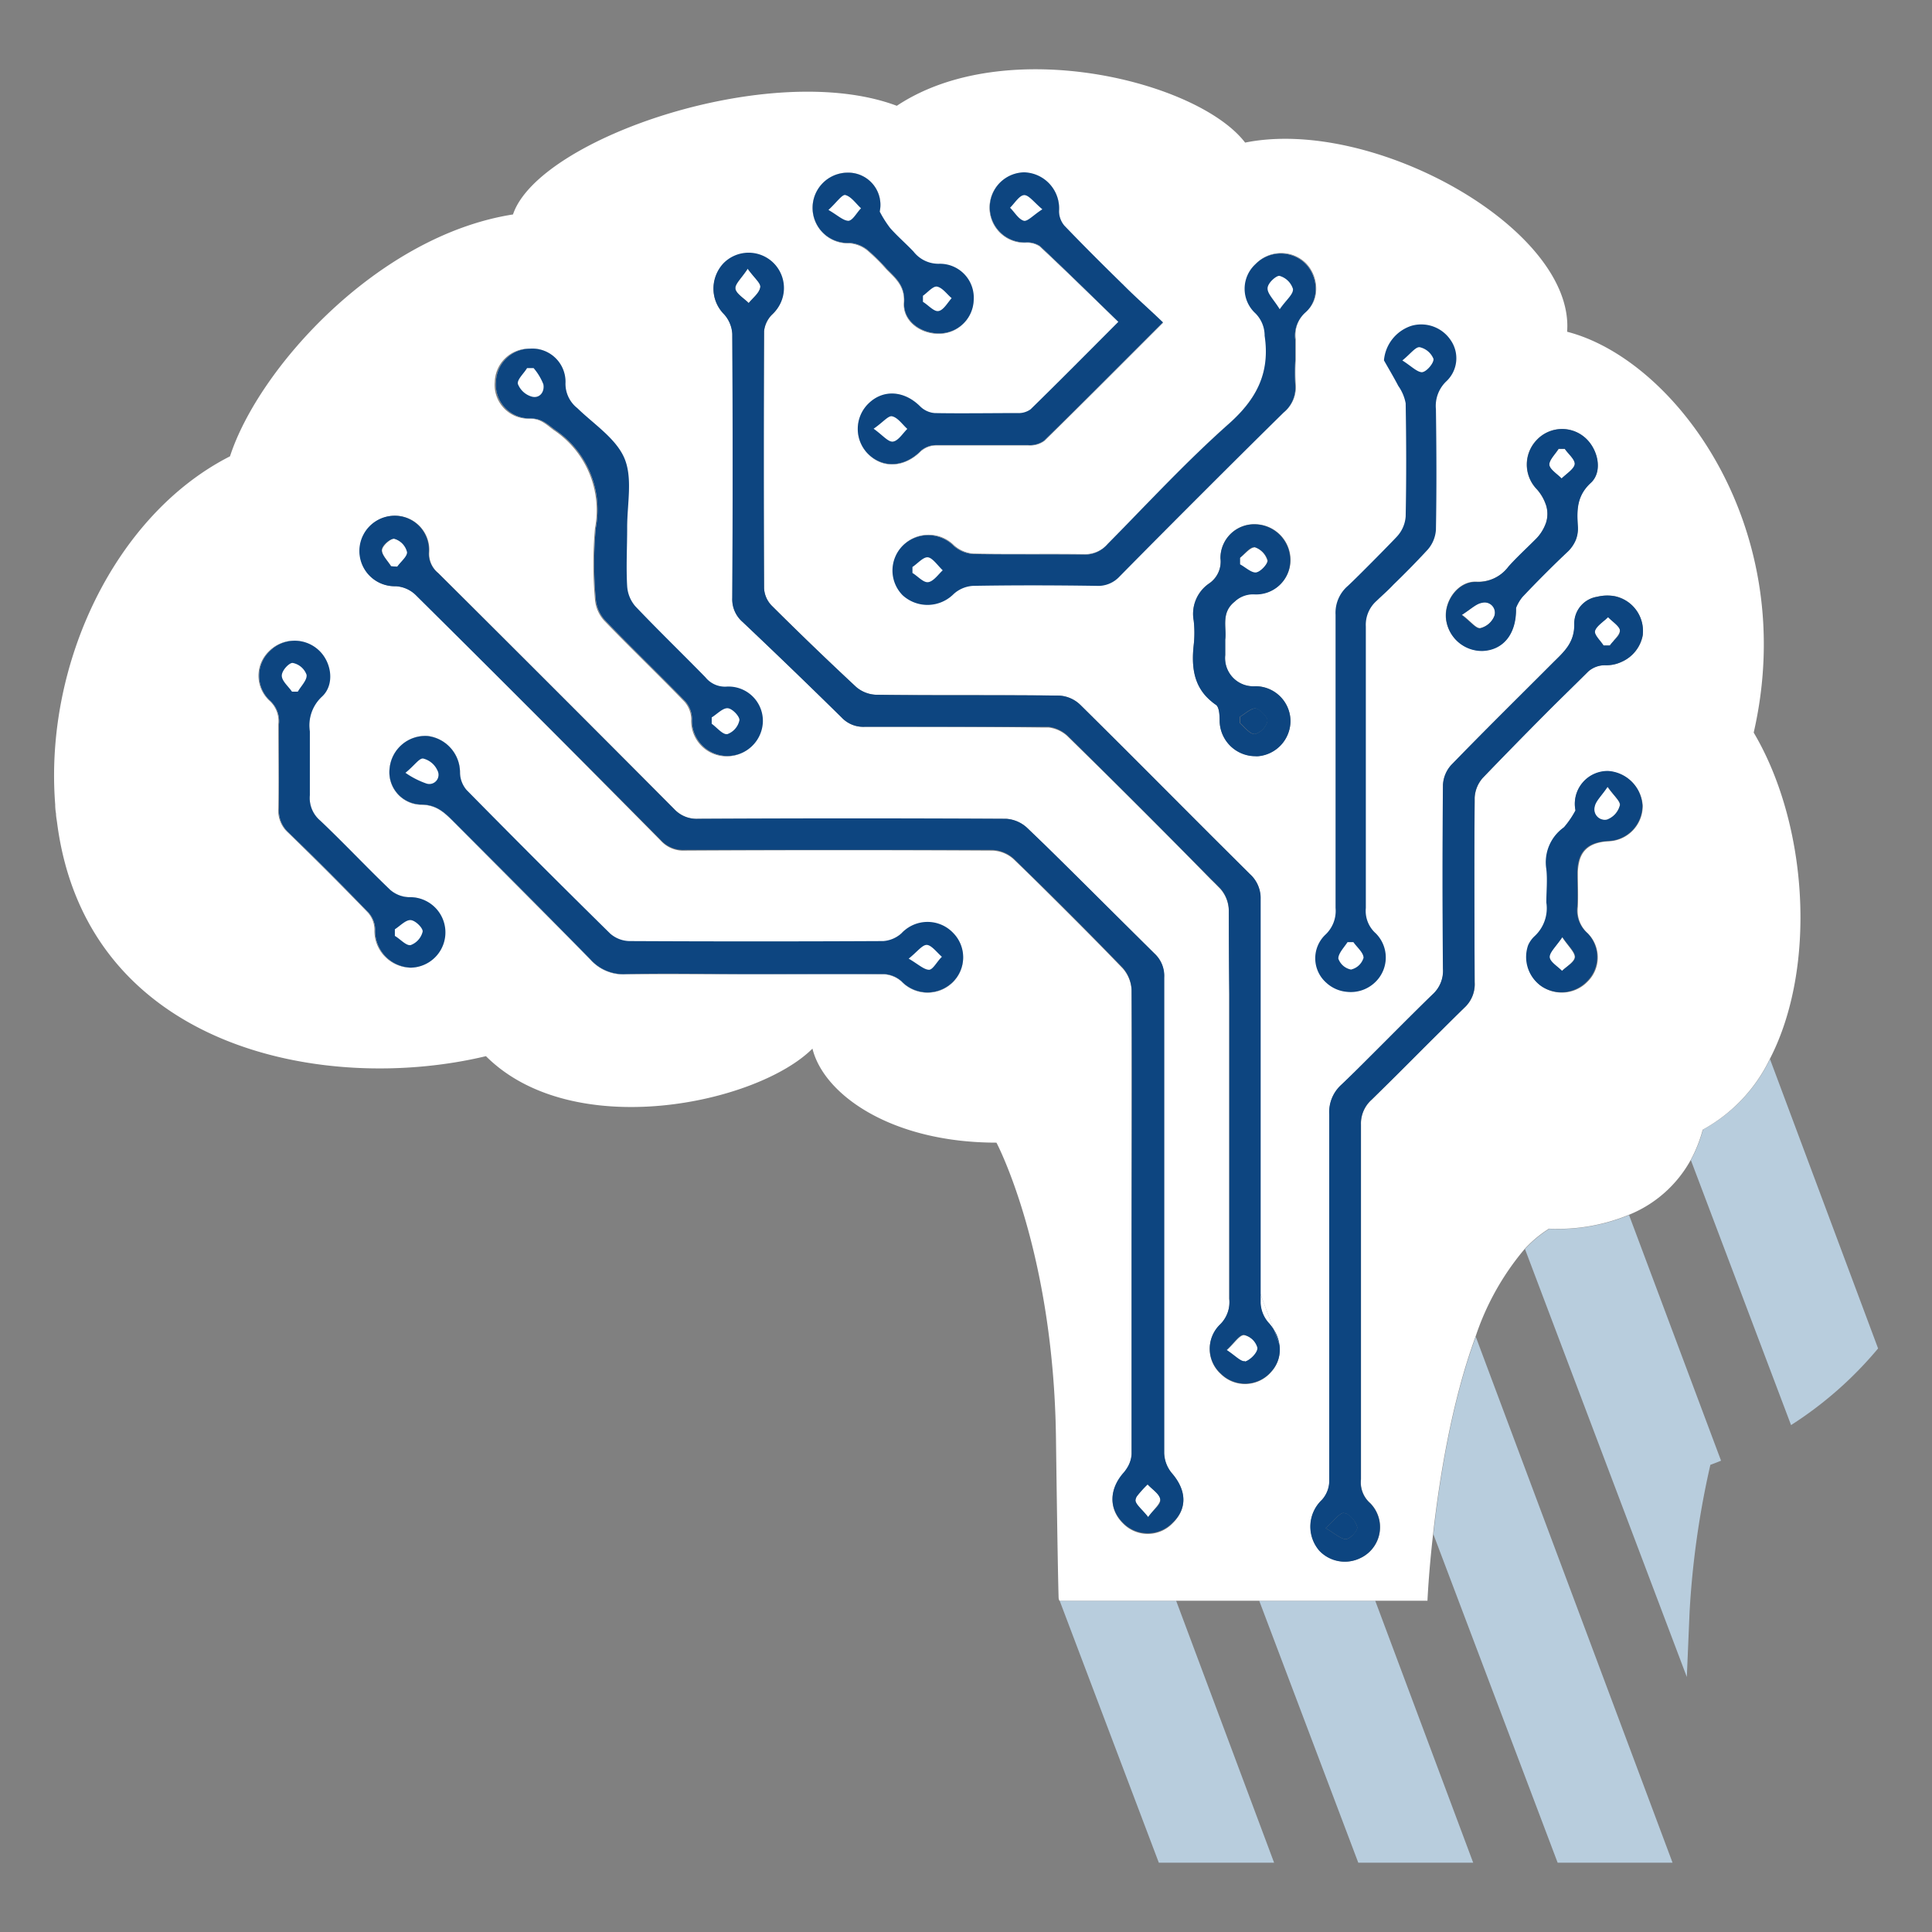 <svg id="Calque_1" data-name="Calque 1" xmlns="http://www.w3.org/2000/svg" viewBox="0 0 210 210"><rect x="0" y="0" width="210" height="210" fill="#808080" stroke="none"/><defs><style>.cls-1{fill:#b8cddd;}.cls-2{fill:none;}.cls-3{fill:#fff;}.cls-4{fill:#0d4580;}</style></defs><title>PIctos copie 5</title><path class="cls-1" d="M124.17,164.17c-.44-.48-.79-.85-.74-1.15a1.05,1.05,0,0,1,.16-.4Z"/><polygon class="cls-1" points="138.49 202.47 125.96 202.47 115.18 173.99 127.84 173.99 138.49 202.47"/><path class="cls-1" d="M136.68,146.53c0,.47-.78,1.3-1.36,1.45-.43.11-1.08-.62-2-1.21.84-.77,1.37-1.65,1.89-1.64A2,2,0,0,1,136.68,146.53Z"/><path class="cls-1" d="M138.46,144.52a4.39,4.39,0,0,0-.59-.79,3.48,3.48,0,0,1-.85-2.14v-.93Z"/><polygon class="cls-1" points="160.13 202.47 147.64 202.47 136.87 173.99 149.48 173.99 160.13 202.47"/><path class="cls-1" d="M181.8,202.47H169.31L155.8,166.76h0c.66-5.9,2-14.37,4.61-21.46Z"/><path class="cls-1" d="M187.07,158.77c-.38.16-.77.31-1.16.45a95.31,95.31,0,0,0-2.26,16l-.3,7.06-17.59-46.51a12.86,12.86,0,0,1,2.64-2.2,20.27,20.27,0,0,0,8.67-1.5Z"/><path class="cls-1" d="M168,56.91v-2.1A3.15,3.15,0,0,1,168,56.91Z"/><path class="cls-1" d="M175.39,69.68a5.92,5.92,0,0,0-.41.49l-.68,0c-.34-.53-1-1.16-.93-1.56s.68-.87,1.14-1.26Z"/><path class="cls-1" d="M176.05,87.55a2.25,2.25,0,0,1-1.33,1.52,1.14,1.14,0,0,1-1.42-1.38c.11-.62.73-1.16,1.41-2.17C175.4,86.5,176.13,87.1,176.05,87.55Z"/><path class="cls-1" d="M204.14,146.57a41.15,41.15,0,0,1-9.46,8.33l-10.89-28.8a15.22,15.22,0,0,0,1.32-3.32,17.33,17.33,0,0,0,7.28-7.66Z"/><path class="cls-2" d="M48.41,101.34a3.89,3.89,0,0,1-3.82,3.84,4,4,0,0,1-3.89-4.12A2.82,2.82,0,0,0,40,99.21q-4.27-4.42-8.7-8.71a3.22,3.22,0,0,1-1.05-2.63c.06-3,0-6.09,0-9.14a3,3,0,0,0-1-2.6,3.69,3.69,0,0,1,0-5.36,3.83,3.83,0,0,1,5.28-.14c1.46,1.3,1.82,3.78.4,5.09a4.26,4.26,0,0,0-1.26,3.78c.05,1,0,2,0,3,0,1.32.07,2.64,0,4a3.21,3.21,0,0,0,1.12,2.75c2.58,2.48,5,5.07,7.62,7.54a3.25,3.25,0,0,0,2,.79A3.89,3.89,0,0,1,48.41,101.34Z"/><path class="cls-2" d="M82.87,78.5a3.85,3.85,0,1,1-7.7-.36,2.94,2.94,0,0,0-.7-1.87c-2.89-3-5.89-5.86-8.76-8.85a3.9,3.9,0,0,1-1-2.3,43.26,43.26,0,0,1,0-7.72,10.47,10.47,0,0,0-4.48-10.69c-.84-.62-1.43-1.27-2.67-1.24a3.67,3.67,0,0,1-3.74-4,3.71,3.71,0,0,1,3.67-3.58,3.61,3.61,0,0,1,3.89,3.65,3.37,3.37,0,0,0,1.28,2.81c1.81,1.76,4.23,3.31,5.13,5.47s.26,5,.29,7.47v.16c0,2.1-.08,4.21,0,6.3a3.71,3.71,0,0,0,.88,2.17c2.5,2.63,5.11,5.15,7.64,7.74a2.72,2.72,0,0,0,2.31,1A3.73,3.73,0,0,1,82.87,78.5Z"/><path class="cls-2" d="M103.53,106.81A3.91,3.91,0,0,1,98,106.7a3.11,3.11,0,0,0-1.86-.79c-4.84-.07-9.68,0-14.52,0-4.52,0-9-.06-13.57,0a4.79,4.79,0,0,1-3.86-1.58c-4.92-5-9.93-10-14.89-15-1-1-1.88-1.86-3.56-1.85a3.52,3.52,0,0,1-3.39-3.95A3.9,3.9,0,0,1,46.48,80,4,4,0,0,1,50,84a3,3,0,0,0,.67,1.89q7.76,7.88,15.62,15.62a3.29,3.29,0,0,0,2.06.81q13.81.07,27.62,0a3.34,3.34,0,0,0,2-.86,3.84,3.84,0,0,1,5.62,0A3.77,3.77,0,0,1,103.53,106.81Z"/><path class="cls-2" d="M105.8,32.54a3.74,3.74,0,0,1-3.56,3.69c-2.1.11-4.12-1.32-4-3.34.13-1.83-.89-2.64-1.89-3.66a20.9,20.9,0,0,0-2.12-2.09,3.53,3.53,0,0,0-1.89-.74A3.82,3.82,0,1,1,92,18.77,3.5,3.5,0,0,1,95.62,23a12.68,12.68,0,0,0,1.13,1.83c.79.9,1.72,1.69,2.55,2.57a3.43,3.43,0,0,0,2.78,1.32A3.68,3.68,0,0,1,105.8,32.54Z"/><path class="cls-2" d="M115.18,174h-.08s0-.06,0-.25Z"/><path class="cls-2" d="M44.24,60c.06.49-.68,1.07-1.07,1.62l-.68-.05c-.35-.59-1-1.2-1-1.75s1-1.31,1.36-1.24A2,2,0,0,1,44.24,60Z"/><path class="cls-2" d="M126.11,163c.08.45-.67,1.06-1.31,2-.21-.27-.43-.51-.63-.73-.44-.48-.79-.85-.74-1.15a1.05,1.05,0,0,1,.16-.4,12.11,12.11,0,0,1,1.15-1.27C125.23,161.88,126,162.35,126.11,163Z"/><path class="cls-2" d="M136.68,146.53c0,.47-.78,1.3-1.36,1.45-.43.11-1.08-.62-2-1.21.84-.77,1.37-1.65,1.89-1.64A2,2,0,0,1,136.68,146.53Z"/><path class="cls-2" d="M82.64,31.24c-.1.62-.81,1.14-1.26,1.7-.51-.5-1.34-1-1.44-1.53s.65-1.15,1.33-2.2C82,30.21,82.72,30.79,82.64,31.24Z"/><path class="cls-2" d="M138.46,144.52a4.39,4.39,0,0,0-.59-.79,3.48,3.48,0,0,1-.85-2.14v-.93Z"/><path class="cls-2" d="M139.07,146.13l-.6-1.6A4.18,4.18,0,0,1,139.07,146.13Z"/><path class="cls-2" d="M126.43,35c-4.49,4.49-8.67,8.7-12.91,12.85a2.64,2.64,0,0,1-1.71.49c-3.37,0-6.73,0-10.1,0a2.55,2.55,0,0,0-1.6.62C98.36,50.8,96,51,94.38,49.37a3.85,3.85,0,0,1,.06-5.5c1.64-1.56,3.9-1.38,5.61.35a2.56,2.56,0,0,0,1.56.71c3,.06,6,0,9,0a2.24,2.24,0,0,0,1.43-.41c3.11-3,6.18-6.14,9.54-9.51-2.93-2.85-5.7-5.58-8.53-8.24a2.5,2.5,0,0,0-1.56-.39,3.81,3.81,0,1,1-.15-7.62A3.91,3.91,0,0,1,115.11,23a2.49,2.49,0,0,0,.58,1.6c2.11,2.2,4.27,4.35,6.45,6.48C123.52,32.39,125,33.67,126.43,35Z"/><path class="cls-2" d="M134.79,61.34c0-.24,0-.48,0-.72.55-.42,1.13-1.2,1.62-1.15a2.17,2.17,0,0,1,1.42,1.41c.08.36-.75,1.27-1.25,1.34S135.38,61.66,134.79,61.34Z"/><path class="cls-2" d="M142,33.86a3.37,3.37,0,0,0-1.12,3c0,.73,0,1.47,0,2.21a24,24,0,0,0,0,2.68,3.48,3.48,0,0,1-1.27,3q-9,8.86-17.85,17.84a3.14,3.14,0,0,1-2.49,1c-4.47,0-8.94-.06-13.41,0a3.45,3.45,0,0,0-2.12.89,4,4,0,0,1-5.53.14,3.82,3.82,0,0,1,0-5.39,3.91,3.91,0,0,1,5.53,0,3.55,3.55,0,0,0,2.12.9c4,.09,8,0,12,.06a3.25,3.25,0,0,0,2.6-1.12c4.36-4.42,8.58-9,13.21-13.1,3-2.69,4.48-5.57,3.88-9.56a3.43,3.43,0,0,0-1-2.44,3.62,3.62,0,0,1,0-5.34,3.83,3.83,0,0,1,5.28-.21C143.26,29.87,143.53,32.51,142,33.86Z"/><path class="cls-2" d="M148.17,104.07a1.85,1.85,0,0,1-1.3,1.31,1.83,1.83,0,0,1-1.4-1.2c0-.56.61-1.19,1-1.78l.64,0C147.47,102.94,148.17,103.51,148.17,104.07Z"/><path class="cls-2" d="M155.81,39c.08.42-.75,1.39-1.22,1.43s-1.18-.66-2.16-1.28c.88-.71,1.44-1.5,1.89-1.44A2.12,2.12,0,0,1,155.81,39Z"/><path class="cls-2" d="M171.16,104.05c0,.53-.89,1-1.39,1.5-.48-.5-1.33-1-1.36-1.51s.7-1.17,1.38-2.18C170.47,102.88,171.21,103.5,171.16,104.05Z"/><path class="cls-2" d="M176.05,87.55a2.25,2.25,0,0,1-1.33,1.52,1.14,1.14,0,0,1-1.42-1.38c.11-.62.73-1.16,1.41-2.17C175.4,86.5,176.13,87.1,176.05,87.55Z"/><path class="cls-2" d="M162.41,67a2.24,2.24,0,0,1-1.53,1.3c-.45.06-1-.7-2-1.45,1-.64,1.57-1.22,2.2-1.32A1.11,1.11,0,0,1,162.41,67Z"/><path class="cls-2" d="M168,54.81a3.15,3.15,0,0,1,0,2.1Z"/><path class="cls-2" d="M171.17,50.49c-.09.58-.93,1-1.43,1.54-.48-.49-1.29-1-1.33-1.48s.64-1.16,1-1.74h.67C170.48,49.37,171.24,50,171.17,50.49Z"/><path class="cls-2" d="M176.08,68.51c0,.38-.34.77-.69,1.17a5.92,5.92,0,0,0-.41.49l-.68,0c-.34-.53-1-1.16-.93-1.56s.68-.87,1.14-1.26l.28-.26C175.25,67.53,176.07,68,176.08,68.51Z"/><polygon class="cls-2" points="127.84 173.99 138.49 202.47 125.96 202.47 115.18 173.99 127.84 173.99"/><polygon class="cls-2" points="149.48 173.99 160.13 202.47 147.64 202.47 136.87 173.99 149.48 173.99"/><path class="cls-2" d="M160.41,145.29l21.39,57.18H169.31L155.8,166.76h0C156.46,160.85,157.79,152.38,160.41,145.29Z"/><path class="cls-2" d="M177.07,132l10,26.73c-.38.16-.77.31-1.16.45a95.31,95.31,0,0,0-2.26,16l-.3,7.06-17.59-46.51a12.86,12.86,0,0,1,2.64-2.2A20.27,20.27,0,0,0,177.07,132Z"/><path class="cls-2" d="M204.14,146.57a41.15,41.15,0,0,1-9.46,8.33l-10.89-28.8a15.22,15.22,0,0,0,1.32-3.32,17.33,17.33,0,0,0,7.28-7.66Z"/><path class="cls-3" d="M174.71,85.52c-.68,1-1.3,1.55-1.41,2.17a1.14,1.14,0,0,0,1.42,1.38,2.25,2.25,0,0,0,1.33-1.52C176.13,87.1,175.4,86.5,174.71,85.52Zm-4.92,16.34c-.68,1-1.42,1.62-1.38,2.18s.88,1,1.36,1.51c.5-.5,1.35-1,1.39-1.5S170.47,102.88,169.79,101.86Zm5-34.81-.28.26c-.46.39-1,.77-1.14,1.26s.59,1,.93,1.56l.68,0a5.92,5.92,0,0,1,.41-.49c.35-.4.7-.79.69-1.17S175.25,67.53,174.79,67.05Zm-13.68-1.56c-.63.1-1.18.68-2.2,1.32,1,.75,1.52,1.51,2,1.45a2.24,2.24,0,0,0,1.53-1.3A1.11,1.11,0,0,0,161.11,65.49ZM168,54.81v2.1A3.15,3.15,0,0,0,168,54.81Zm2.08-6h-.67c-.37.58-1.06,1.19-1,1.74s.85,1,1.33,1.48c.5-.51,1.34-1,1.43-1.54S170.48,49.37,170.09,48.8ZM154.32,37.73c-.45-.06-1,.73-1.89,1.44,1,.62,1.6,1.32,2.16,1.28s1.3-1,1.22-1.43A2.12,2.12,0,0,0,154.32,37.73Zm-7.25,64.64-.64,0c-.35.59-1,1.22-1,1.78a1.83,1.83,0,0,0,1.4,1.2,1.85,1.85,0,0,0,1.3-1.31C148.17,103.51,147.47,102.94,147.07,102.37Zm-5.33-73.86a3.83,3.83,0,0,0-5.28.21,3.62,3.62,0,0,0,0,5.34,3.43,3.43,0,0,1,1,2.44c.6,4-.85,6.87-3.88,9.56-4.63,4.11-8.85,8.68-13.21,13.1a3.25,3.25,0,0,1-2.6,1.12c-4-.05-8,0-12-.06a3.55,3.55,0,0,1-2.12-.9,3.91,3.91,0,0,0-5.53,0,3.82,3.82,0,0,0,0,5.39,4,4,0,0,0,5.53-.14,3.45,3.45,0,0,1,2.12-.89c4.47-.08,8.94-.07,13.41,0a3.14,3.14,0,0,0,2.49-1q8.88-9,17.85-17.84a3.48,3.48,0,0,0,1.27-3,24,24,0,0,1,0-2.68c0-.74,0-1.48,0-2.21a3.37,3.37,0,0,1,1.12-3C143.53,32.51,143.26,29.87,141.74,28.51Zm-5.37,31c-.49,0-1.07.73-1.62,1.15,0,.24,0,.48,0,.72.59.32,1.22.95,1.75.88s1.33-1,1.25-1.34A2.17,2.17,0,0,0,136.37,59.47Zm2.1,85.06.6,1.6A4.18,4.18,0,0,0,138.47,144.53ZM137,140.66v.93a3.48,3.48,0,0,0,.85,2.14,4.39,4.39,0,0,1,.59.79ZM81.27,29.21c-.68,1.05-1.42,1.69-1.33,2.2s.93,1,1.44,1.53c.45-.56,1.16-1.08,1.26-1.7C82.72,30.79,82,30.21,81.27,29.21Zm54,115.92c-.52,0-1.05.87-1.89,1.64.91.59,1.56,1.32,2,1.21.58-.15,1.4-1,1.36-1.45A2,2,0,0,0,135.22,145.13ZM42.89,58.56c-.4-.07-1.32.75-1.36,1.24s.61,1.16,1,1.75l.68.05c.39-.55,1.13-1.13,1.07-1.62A2,2,0,0,0,42.89,58.56Zm81.85,102.79a12.11,12.11,0,0,0-1.15,1.27,1.05,1.05,0,0,0-.16.4c-.05.3.3.67.74,1.15.2.22.42.46.63.73.64-.89,1.39-1.5,1.31-2S125.23,161.88,124.74,161.35ZM122.14,31c-2.18-2.13-4.34-4.28-6.45-6.48a2.49,2.49,0,0,1-.58-1.6,3.91,3.91,0,0,0-3.79-4.19,3.81,3.81,0,1,0,.15,7.62,2.5,2.5,0,0,1,1.56.39c2.83,2.66,5.6,5.39,8.53,8.24-3.36,3.37-6.43,6.47-9.54,9.51a2.24,2.24,0,0,1-1.43.41c-3,0-6,.05-9,0a2.56,2.56,0,0,1-1.56-.71c-1.71-1.73-4-1.91-5.61-.35a3.85,3.85,0,0,0-.06,5.5c1.64,1.61,4,1.43,5.73-.34a2.55,2.55,0,0,1,1.6-.62c3.37,0,6.73,0,10.1,0a2.64,2.64,0,0,0,1.71-.49c4.24-4.15,8.42-8.36,12.91-12.85C125,33.67,123.52,32.39,122.14,31Zm-7,142.7c0,.19,0,.25,0,.25h.08Zm-13-145.07a3.43,3.43,0,0,1-2.78-1.32c-.83-.88-1.76-1.67-2.55-2.57A12.68,12.68,0,0,1,95.62,23,3.5,3.5,0,0,0,92,18.77a3.82,3.82,0,1,0,.38,7.63,3.53,3.53,0,0,1,1.89.74,20.9,20.9,0,0,1,2.12,2.09c1,1,2,1.83,1.89,3.66-.14,2,1.88,3.45,4,3.34a3.74,3.74,0,0,0,3.56-3.69A3.68,3.68,0,0,0,102.08,28.67Zm1.55,72.76a3.84,3.84,0,0,0-5.62,0,3.34,3.34,0,0,1-2,.86q-13.82.07-27.62,0a3.29,3.29,0,0,1-2.06-.81q-7.87-7.74-15.62-15.62A3,3,0,0,1,50,84,4,4,0,0,0,46.48,80a3.9,3.9,0,0,0-4.13,3.5,3.52,3.52,0,0,0,3.39,3.95c1.68,0,2.57.85,3.56,1.85,5,5,10,10,14.89,15a4.79,4.79,0,0,0,3.86,1.58c4.53-.1,9,0,13.57,0,4.84,0,9.68,0,14.52,0a3.11,3.11,0,0,1,1.86.79,3.91,3.91,0,0,0,5.53.11A3.77,3.77,0,0,0,103.63,101.43ZM79,74.63a2.72,2.72,0,0,1-2.31-1c-2.53-2.59-5.14-5.11-7.64-7.74a3.71,3.71,0,0,1-.88-2.17c-.12-2.09,0-4.2,0-6.3V57.3c0-2.52.61-5.32-.29-7.47s-3.32-3.71-5.13-5.47a3.37,3.37,0,0,1-1.28-2.81,3.61,3.61,0,0,0-3.89-3.65,3.71,3.71,0,0,0-3.67,3.58,3.67,3.67,0,0,0,3.74,4c1.24,0,1.83.62,2.67,1.24A10.47,10.47,0,0,1,64.76,57.4a43.26,43.26,0,0,0,0,7.72,3.9,3.9,0,0,0,1,2.3c2.87,3,5.87,5.87,8.76,8.85a2.94,2.94,0,0,1,.7,1.87,3.85,3.85,0,1,0,7.7.36A3.73,3.73,0,0,0,79,74.63ZM44.42,97.52a3.25,3.25,0,0,1-2-.79c-2.58-2.47-5-5.06-7.62-7.54a3.21,3.21,0,0,1-1.12-2.75c0-.12,0-.26,0-.42s0-.69,0-1.12v-.28c0-.71,0-1.42,0-2.13s0-1.2,0-1.79,0-1,0-1.2A4.26,4.26,0,0,1,35,75.72c1.42-1.31,1.06-3.79-.4-5.09a3.83,3.83,0,0,0-5.28.14,3.69,3.69,0,0,0,0,5.36,3,3,0,0,1,1,2.6c0,3,0,6.1,0,9.14a3.22,3.22,0,0,0,1.05,2.63q4.43,4.29,8.7,8.71a2.82,2.82,0,0,1,.71,1.85,4,4,0,0,0,3.89,4.12,3.83,3.83,0,1,0-.17-7.66Z"/><path class="cls-3" d="M190.62,79.63c5.09-22.23-8.49-40.54-20.28-43.57.83-11.12-21-23.39-35-20.56-5.11-6.68-26-11.89-37.86-4C83.85,6.38,58.53,15.05,55.76,23.31,41.08,25.61,28.12,40,25,49.6,12.57,55.92,4.8,72.09,6,87.44q0,.51.09,1c0,.32.07.63.11.94C9.35,114,35.29,119,52.82,114.8c9.45,9.44,29.49,5.17,35.49-.82,1.23,5,8.57,10.22,20,10.22,0,0,6.21,11.67,6.47,32.12.17,13,.26,16.56.29,17.42l.09.25h40s.12-2.93.61-7.23h0c.66-5.9,2-14.37,4.61-21.46a28.81,28.81,0,0,1,5.35-9.55,12.86,12.86,0,0,1,2.64-2.2,20.27,20.27,0,0,0,8.67-1.5,13.39,13.39,0,0,0,6.72-5.94,15.22,15.22,0,0,0,1.32-3.32,17.33,17.33,0,0,0,7.28-7.66C197.5,105.21,196.55,89.65,190.62,79.63ZM164,61.58c.93-1,1.92-1.94,2.89-2.91A4.75,4.75,0,0,0,168,56.91v-2.1a4.8,4.8,0,0,0-1-1.67,3.85,3.85,0,0,1,0-5.29,3.78,3.78,0,0,1,5.14-.39c1.53,1.21,2.13,3.78.75,5-1.54,1.42-1.51,3-1.4,4.7a3.39,3.39,0,0,1-.22,1.49,3.83,3.83,0,0,1-1,1.39q-1.15,1.1-2.28,2.22c-.85.85-1.69,1.71-2.51,2.58a4.42,4.42,0,0,0-.71,1.21c.06,2.88-1.43,4.57-3.62,4.67a3.92,3.92,0,0,1-4-3.65c-.1-1.94,1.43-3.94,3.34-3.85A4.14,4.14,0,0,0,164,61.58ZM113,26.78a2.5,2.5,0,0,0-1.56-.39,3.81,3.81,0,1,1-.15-7.62A3.91,3.91,0,0,1,115.11,23a2.49,2.49,0,0,0,.58,1.6c2.11,2.2,4.27,4.35,6.45,6.48,1.38,1.35,2.82,2.63,4.29,4-4.49,4.49-8.67,8.7-12.91,12.85a2.64,2.64,0,0,1-1.71.49c-3.37,0-6.73,0-10.1,0a2.55,2.55,0,0,0-1.6.62C98.36,50.8,96,51,94.38,49.37a3.85,3.85,0,0,1,.06-5.5c1.64-1.56,3.9-1.38,5.61.35a2.56,2.56,0,0,0,1.56.71c3,.06,6,0,9,0a2.24,2.24,0,0,0,1.43-.41c3.11-3,6.18-6.14,9.54-9.51C118.63,32.17,115.86,29.44,113,26.78Zm-21-8A3.5,3.5,0,0,1,95.62,23a12.68,12.68,0,0,0,1.13,1.83c.79.9,1.72,1.69,2.55,2.57a3.43,3.43,0,0,0,2.78,1.32,3.68,3.68,0,0,1,3.72,3.87,3.74,3.74,0,0,1-3.56,3.69c-2.1.11-4.12-1.32-4-3.34.13-1.83-.89-2.64-1.89-3.66a20.9,20.9,0,0,0-2.12-2.09,3.53,3.53,0,0,0-1.89-.74A3.82,3.82,0,1,1,92,18.77ZM57.54,37.9a3.61,3.61,0,0,1,3.89,3.65,3.37,3.37,0,0,0,1.28,2.81c1.81,1.76,4.23,3.31,5.13,5.47s.26,5,.29,7.47v.16c0,2.1-.08,4.21,0,6.3a3.71,3.71,0,0,0,.88,2.17c2.5,2.63,5.11,5.15,7.64,7.74a2.72,2.72,0,0,0,2.31,1,3.73,3.73,0,0,1,3.87,3.87,3.85,3.85,0,1,1-7.7-.36,2.94,2.94,0,0,0-.7-1.87c-2.89-3-5.89-5.86-8.76-8.85a3.9,3.9,0,0,1-1-2.3,43.26,43.26,0,0,1,0-7.72,10.47,10.47,0,0,0-4.48-10.69c-.84-.62-1.43-1.27-2.67-1.24a3.67,3.67,0,0,1-3.74-4A3.71,3.71,0,0,1,57.54,37.9ZM44.59,105.18a4,4,0,0,1-3.89-4.12A2.82,2.82,0,0,0,40,99.21q-4.27-4.42-8.7-8.71a3.22,3.22,0,0,1-1.05-2.63c.06-3,0-6.09,0-9.14a3,3,0,0,0-1-2.6,3.69,3.69,0,0,1,0-5.36,3.83,3.83,0,0,1,5.28-.14c1.46,1.3,1.82,3.78.4,5.09a4.26,4.26,0,0,0-1.26,3.78c0,.23,0,.66,0,1.2s0,1.19,0,1.79,0,1.42,0,2.13v.28c0,.37,0,.75,0,1.12,0,.16,0,.3,0,.42a3.21,3.21,0,0,0,1.12,2.75c2.58,2.48,5,5.07,7.62,7.54a3.25,3.25,0,0,0,2,.79,3.83,3.83,0,1,1,.17,7.66Zm58.94,1.63A3.91,3.91,0,0,1,98,106.7a3.11,3.11,0,0,0-1.86-.79c-4.84-.07-9.68,0-14.52,0-4.52,0-9-.06-13.57,0a4.79,4.79,0,0,1-3.86-1.58c-4.92-5-9.93-10-14.89-15-1-1-1.88-1.86-3.56-1.85a3.52,3.52,0,0,1-3.39-3.95A3.9,3.9,0,0,1,46.48,80,4,4,0,0,1,50,84a3,3,0,0,0,.67,1.89q7.76,7.88,15.62,15.62a3.29,3.29,0,0,0,2.06.81q13.81.07,27.62,0a3.34,3.34,0,0,0,2-.86,3.84,3.84,0,0,1,5.62,0A3.77,3.77,0,0,1,103.53,106.81Zm23.91,58.79a3.75,3.75,0,0,1-5.37,0c-1.59-1.57-1.5-3.72.09-5.49a3.84,3.84,0,0,0,.32-.44,3.18,3.18,0,0,0,.52-1.55c0-9.42,0-11.66,0-20.69v-.77c0-9.67,0-19.35,0-29a3.85,3.85,0,0,0-1-2.43c-2.8-2.9-5.64-5.75-8.5-8.58q-1.65-1.64-3.32-3.25a3.64,3.64,0,0,0-2.3-.94q-16.72-.09-33.45,0a3.29,3.29,0,0,1-2.61-1.08Q58.53,77.92,45.17,64.62a3.39,3.39,0,0,0-2.11-.9,3.83,3.83,0,1,1-.23-7.66A3.72,3.72,0,0,1,46.66,60a2.7,2.7,0,0,0,1,2.31q12.86,12.8,25.66,25.66A3.32,3.32,0,0,0,75.9,89q16.72,0,33.45,0a3.68,3.68,0,0,1,2.31,1l1.84,1.8c2.78,2.72,5.54,5.48,8.31,8.23h0l3.65,3.59a3.3,3.3,0,0,1,1.06,2.62c0,2.21,0,4.32,0,6.36,0,12.49,0,22.22,0,34h0c0,3.55,0,7.29,0,11.34a3.58,3.58,0,0,0,.83,2.16C129,162,129.07,164,127.44,165.6Zm10.73-16.47a3.74,3.74,0,0,1-5.48.22,3.66,3.66,0,0,1-.08-5.35,3.41,3.41,0,0,0,1-2.79c0-3.22,0-6.45,0-9.68V120.38q0-6.16,0-12.32h0c0-3,0-6.09-.05-9.13a3.68,3.68,0,0,0-.92-2.31c-.32-.33-.64-.66-1-1Q123.92,87.74,116,80a3.69,3.69,0,0,0-2-.92l-.28,0h-.21C107,79,100.49,79,94,79a3.23,3.23,0,0,1-2.5-1Q86.17,72.76,80.72,67.6A3.25,3.25,0,0,1,79.61,65q.06-14.36,0-28.71a3.48,3.48,0,0,0-.89-2.12,3.85,3.85,0,1,1,5.37-5.52,4,4,0,0,1-.16,5.55A3,3,0,0,0,83.05,36q-.09,14,0,27.93a2.92,2.92,0,0,0,.81,1.88q4.53,4.5,9.2,8.86a3.54,3.54,0,0,0,2.19.85c6.63.07,13.26,0,19.88.09a3.56,3.56,0,0,1,2.29,1c4.78,4.72,9.5,9.48,14.25,14.23L135.85,95A3.52,3.52,0,0,1,137,97.72q0,9.63,0,19.25h0q0,11.83,0,23.67h0l1.44,3.86h0a4.18,4.18,0,0,1,.6,1.6v0A3.52,3.52,0,0,1,138.17,149.13Zm-5-79.63v1.71a3.07,3.07,0,0,0,3.28,3.38,3.81,3.81,0,0,1,3.82,3.79,3.86,3.86,0,0,1-3.48,3.8,1.94,1.94,0,0,1-.34,0,3.89,3.89,0,0,1-3.88-3.93c0-.56-.05-1.4-.4-1.65a4.91,4.91,0,0,1-.51-.39c-1.9-1.58-2.17-3.72-1.91-6.1a11.92,11.92,0,0,0,0-2.67,4,4,0,0,1,1.63-4,2.87,2.87,0,0,0,1.28-2.76,3.67,3.67,0,0,1,3.87-3.7,3.9,3.9,0,0,1,3.75,3.89,3.7,3.7,0,0,1-3.87,3.69,2.92,2.92,0,0,0-2.19.81C132.69,66.61,133.34,68.19,133.18,69.5Zm7.67-32.6c0,.73,0,1.47,0,2.21a24,24,0,0,0,0,2.68,3.48,3.48,0,0,1-1.27,3q-9,8.86-17.85,17.84a3.14,3.14,0,0,1-2.49,1c-4.47,0-8.94-.06-13.41,0a3.45,3.45,0,0,0-2.12.89,4,4,0,0,1-5.53.14,3.82,3.82,0,0,1,0-5.39,3.91,3.91,0,0,1,5.53,0,3.55,3.55,0,0,0,2.12.9c4,.09,8,0,12,.06a3.25,3.25,0,0,0,2.6-1.12c4.36-4.42,8.58-9,13.21-13.1,3-2.69,4.48-5.57,3.88-9.56a3.43,3.43,0,0,0-1-2.44,3.62,3.62,0,0,1,0-5.34,3.83,3.83,0,0,1,5.28-.21c1.52,1.36,1.79,4,.23,5.35A3.37,3.37,0,0,0,140.85,36.9Zm34,54.55c-1.88.11-2.92.86-3.22,2.39a5.32,5.32,0,0,0-.11,1.1c0,1.21.05,2.42,0,3.63a3.29,3.29,0,0,0,1.09,2.89,3.7,3.7,0,0,1-.05,5.26,3.88,3.88,0,0,1-4.65.69,3.38,3.38,0,0,1-.64-.45,3.87,3.87,0,0,1-1.09-4.18,3,3,0,0,1,.72-1,4.13,4.13,0,0,0,1.26-3.64c0-1.2.1-2.43,0-3.62A4.65,4.65,0,0,1,169.94,90a.8.8,0,0,0,.13-.13,10.1,10.1,0,0,0,1.18-1.75,3.56,3.56,0,0,1,3.56-4.28,4,4,0,0,1,3.75,3.76A3.85,3.85,0,0,1,174.81,91.45Zm3.75-22.52a3.94,3.94,0,0,1-2.31,3,3.87,3.87,0,0,1-1.78.37,2.75,2.75,0,0,0-1.85.68c-1.55,1.51-3.08,3-4.61,4.56q-3.47,3.45-6.85,7a3.51,3.51,0,0,0-.89,2.17v.39c-.07,6.55-.06,13.1,0,19.65a3.46,3.46,0,0,1-1.11,2.77q-1.2,1.17-2.4,2.37c-2.15,2.12-4.27,4.28-6.43,6.4l-1.25,1.23a3.47,3.47,0,0,0-1.17,2.74c0,.6,0,1.39,0,2.32,0,1.1,0,2.4,0,3.84,0,2.84,0,5.69,0,8.53v16c0,3.64,0,6.52,0,7.84a3,3,0,0,0,1,2.59,3.71,3.71,0,0,1-1.13,6,3.82,3.82,0,0,1-4.37-.81,4,4,0,0,1,.25-5.54,3.11,3.11,0,0,0,.81-2v-.52q0-11.85,0-23.71s0-10.46,0-15.69a4,4,0,0,1,1.27-3.17c1.1-1,2.18-2.12,3.26-3.2,2.14-2.13,4.26-4.28,6.42-6.39l.3-.29a3.45,3.45,0,0,0,1.11-2.76q-.08-10,0-20a3.49,3.49,0,0,1,.9-2.16l.76-.78c3.14-3.22,6.33-6.37,9.51-9.55l.75-.75c1.19-1.19,2.41-2.18,2.35-4.3a2.94,2.94,0,0,1,2.49-2.9,4.63,4.63,0,0,1,1.86-.07A3.85,3.85,0,0,1,178.56,68.93Z"/><path class="cls-4" d="M127.38,160.13a3.58,3.58,0,0,1-.83-2.16c0-4.05,0-7.79,0-11.34h0c0-11.82,0-21.55,0-34,0-2,0-4.15,0-6.36a3.3,3.3,0,0,0-1.06-2.62L121.82,100h0c-2.77-2.75-5.53-5.51-8.31-8.23L111.66,90a3.68,3.68,0,0,0-2.31-1q-16.72-.09-33.45,0a3.32,3.32,0,0,1-2.63-1.06Q60.47,75.07,47.61,62.28a2.7,2.7,0,0,1-1-2.31,3.72,3.72,0,0,0-3.83-3.91,3.83,3.83,0,1,0,.23,7.66,3.39,3.39,0,0,1,2.11.9Q58.55,77.91,71.82,91.3a3.29,3.29,0,0,0,2.61,1.08q16.72,0,33.45,0a3.64,3.64,0,0,1,2.3.94q1.66,1.62,3.32,3.25c2.86,2.83,5.7,5.68,8.5,8.58a3.85,3.85,0,0,1,1,2.43c.07,9.68,0,19.36,0,29v.77c0,9,0,11.27,0,20.69a3.18,3.18,0,0,1-.52,1.55,3.84,3.84,0,0,1-.32.44c-1.59,1.77-1.68,3.92-.09,5.49a3.75,3.75,0,0,0,5.37,0C129.07,164,129,162,127.38,160.13ZM43.17,61.6l-.68-.05c-.35-.59-1-1.2-1-1.75s1-1.31,1.36-1.24A2,2,0,0,1,44.24,60C44.3,60.47,43.56,61.05,43.17,61.6ZM124.8,164.9c-.21-.27-.43-.51-.63-.73-.44-.48-.79-.85-.74-1.15a1.05,1.05,0,0,1,.16-.4,12.11,12.11,0,0,1,1.15-1.27c.49.53,1.25,1,1.37,1.6S125.44,164,124.8,164.9Z"/><path class="cls-4" d="M138.47,144.53l.6,1.6A4.18,4.18,0,0,0,138.47,144.53Z"/><path class="cls-4" d="M139.07,146.15v0l-.6-1.6h0a4.39,4.39,0,0,0-.59-.79,3.48,3.48,0,0,1-.85-2.14v-.94q0-11.84,0-23.67h0q0-9.63,0-19.25A3.52,3.52,0,0,0,135.85,95l-4.18-4.16c-4.75-4.75-9.47-9.51-14.25-14.23a3.56,3.56,0,0,0-2.29-1c-6.62-.08-13.25,0-19.88-.09a3.54,3.54,0,0,1-2.19-.85q-4.68-4.35-9.2-8.86a2.92,2.92,0,0,1-.81-1.88Q83,50,83.05,36a3,3,0,0,1,.86-1.81,3.84,3.84,0,1,0-5.27-5.58,4,4,0,0,0,.06,5.55,3.48,3.48,0,0,1,.89,2.12q.09,14.35,0,28.71a3.25,3.25,0,0,0,1.11,2.6Q86.17,72.76,91.49,78A3.23,3.23,0,0,0,94,79c6.5,0,13,0,19.51,0h.21l.28,0a3.69,3.69,0,0,1,2,.92q7.89,7.77,15.65,15.65c.33.32.65.65,1,1a3.68,3.68,0,0,1,.92,2.31c0,3,0,6.08.05,9.13h0q0,6.16,0,12.32v11.15c0,3.23,0,6.46,0,9.68a3.41,3.41,0,0,1-1,2.79,3.66,3.66,0,0,0,.08,5.35,3.74,3.74,0,0,0,5.48-.22A3.52,3.52,0,0,0,139.07,146.15ZM81.38,32.94c-.51-.5-1.34-1-1.44-1.53s.65-1.15,1.33-2.2c.71,1,1.45,1.58,1.37,2C82.54,31.86,81.83,32.38,81.38,32.94Zm53.94,115c-.43.11-1.08-.62-2-1.21.84-.77,1.37-1.65,1.89-1.64a2,2,0,0,1,1.46,1.4C136.72,147,135.9,147.83,135.32,148Z"/><path class="cls-4" d="M175.46,64.8a4.63,4.63,0,0,0-1.86.07,2.94,2.94,0,0,0-2.49,2.9c.06,2.12-1.16,3.11-2.35,4.3l-.75.75c-3.18,3.18-6.37,6.33-9.51,9.55l-.76.78a3.49,3.49,0,0,0-.9,2.16q-.09,10,0,20a3.45,3.45,0,0,1-1.11,2.76l-.3.29c-2.16,2.11-4.28,4.26-6.42,6.39-1.08,1.08-2.16,2.15-3.26,3.2a4,4,0,0,0-1.27,3.17c0,5.23,0,15.69,0,15.69q0,11.86,0,23.71v.52a3.11,3.11,0,0,1-.81,2,4,4,0,0,0-.25,5.54,3.82,3.82,0,0,0,4.37.81,3.71,3.71,0,0,0,1.13-6,3,3,0,0,1-1-2.59c0-1.32,0-4.2,0-7.84,0-4.65,0-10.53,0-16,0-3.08,0-6,0-8.53,0-1.44,0-2.74,0-3.84,0-.93,0-1.72,0-2.32a3.47,3.47,0,0,1,1.17-2.74l1.25-1.23c2.16-2.12,4.28-4.28,6.43-6.4q1.2-1.2,2.4-2.37a3.46,3.46,0,0,0,1.11-2.77c0-6.55-.05-13.1,0-19.65v-.39a3.51,3.51,0,0,1,.89-2.17q3.39-3.51,6.85-7c1.53-1.53,3.06-3,4.61-4.56a2.75,2.75,0,0,1,1.85-.68,3.87,3.87,0,0,0,1.78-.37,3.94,3.94,0,0,0,2.31-3A3.85,3.85,0,0,0,175.46,64.8ZM146.87,167a1.11,1.11,0,0,1-.56.3c-.57,0-1.19-.6-2.22-1.2.82-.72,1.37-1.47,1.83-1.63h0a.36.36,0,0,1,.2,0c.54.05,1.25.9,1.4,1.52C147.58,166.2,147.24,166.69,146.87,167Zm28.52-97.32a5.92,5.92,0,0,0-.41.49l-.68,0c-.34-.53-1-1.16-.93-1.56s.68-.87,1.14-1.26l.28-.26c.46.48,1.28,1,1.29,1.46S175.74,69.28,175.39,69.68Z"/><path class="cls-4" d="M147.53,166c.05.24-.29.73-.66,1a1.11,1.11,0,0,1-.56.3c-.57,0-1.19-.6-2.22-1.2.82-.72,1.37-1.47,1.83-1.63h0a.36.36,0,0,1,.2,0C146.67,164.49,147.38,165.34,147.53,166Z"/><path class="cls-4" d="M157.7,37a3.85,3.85,0,0,0-4.27-1.59,4.34,4.34,0,0,0-3,3.76c.52.92,1.07,1.84,1.56,2.78a4.77,4.77,0,0,1,.8,1.89c.07,4.1.08,8.2,0,12.3a3.59,3.59,0,0,1-.94,2.17c-.54.59-4.19,4.3-5.34,5.37a3.85,3.85,0,0,0-1.34,3.14c0,10.63,0,21.25,0,31.87a3.54,3.54,0,0,1-1.11,2.91h0a3.54,3.54,0,0,0,.09,5.21,3.79,3.79,0,0,0,2.26,1h0a3.82,3.82,0,0,0,3.13-1.11,3.71,3.71,0,0,0,0-5.25,3.26,3.26,0,0,1-1.08-2.75q0-15.3,0-30.6a3.47,3.47,0,0,1,1.15-2.77l.21-.2c.55-.52,1.1-1,1.64-1.58,1.27-1.23,2.52-2.5,3.72-3.8a3.64,3.64,0,0,0,.9-2.17c.08-4.36.06-8.73,0-13.09a3.69,3.69,0,0,1,1.16-3.07A3.44,3.44,0,0,0,157.7,37Zm-10.83,68.39a1.83,1.83,0,0,1-1.4-1.2c0-.56.61-1.19,1-1.78l.64,0c.4.57,1.1,1.14,1.1,1.7A1.85,1.85,0,0,1,146.87,105.38Zm7.72-64.93c-.56,0-1.18-.66-2.16-1.28.88-.71,1.44-1.5,1.89-1.44A2.12,2.12,0,0,1,155.81,39C155.89,39.44,155.06,40.41,154.59,40.45Z"/><path class="cls-4" d="M103.63,101.43a3.84,3.84,0,0,0-5.62,0,3.34,3.34,0,0,1-2,.86q-13.82.07-27.62,0a3.29,3.29,0,0,1-2.06-.81q-7.87-7.74-15.62-15.62A3,3,0,0,1,50,84,4,4,0,0,0,46.48,80a3.9,3.9,0,0,0-4.13,3.5,3.52,3.52,0,0,0,3.39,3.95c1.68,0,2.57.85,3.56,1.85,5,5,10,10,14.89,15a4.79,4.79,0,0,0,3.86,1.58c4.53-.1,9,0,13.57,0,4.84,0,9.68,0,14.52,0a3.11,3.11,0,0,1,1.86.79,3.91,3.91,0,0,0,5.53.11A3.77,3.77,0,0,0,103.63,101.43ZM46.36,85.17A9.25,9.25,0,0,1,44.07,84c1-.81,1.5-1.61,1.93-1.55a2.32,2.32,0,0,1,1.55,1.3A1,1,0,0,1,46.36,85.17ZM101,105.41c-.57,0-1.2-.61-2.23-1.21.94-.75,1.5-1.54,2-1.49s1.08.83,1.61,1.29C101.85,104.5,101.43,105.37,101,105.41Z"/><path class="cls-4" d="M141.74,28.51a3.83,3.83,0,0,0-5.28.21,3.62,3.62,0,0,0,0,5.34,3.43,3.43,0,0,1,1,2.44c.6,4-.85,6.87-3.88,9.56-4.63,4.11-8.85,8.68-13.21,13.1a3.25,3.25,0,0,1-2.6,1.12c-4-.05-8,0-12-.06a3.55,3.55,0,0,1-2.12-.9,3.91,3.91,0,0,0-5.53,0,3.82,3.82,0,0,0,0,5.39,4,4,0,0,0,5.53-.14,3.45,3.45,0,0,1,2.12-.89c4.47-.08,8.94-.07,13.41,0a3.14,3.14,0,0,0,2.49-1q8.88-9,17.85-17.84a3.48,3.48,0,0,0,1.27-3,24,24,0,0,1,0-2.68c0-.74,0-1.48,0-2.21a3.37,3.37,0,0,1,1.12-3C143.53,32.51,143.26,29.87,141.74,28.51ZM100.88,63.28c-.52.06-1.13-.66-1.7-1,0-.22,0-.43,0-.65.57-.38,1.2-1.13,1.7-1.05s1.06.91,1.59,1.41C102,62.42,101.46,63.21,100.88,63.28ZM139.1,33.61c-.67-1.08-1.35-1.69-1.32-2.29s1-1.41,1.31-1.33a2.15,2.15,0,0,1,1.45,1.42C140.59,32,139.82,32.57,139.1,33.61Z"/><path class="cls-4" d="M122.14,31c-2.18-2.13-4.34-4.28-6.45-6.48a2.49,2.49,0,0,1-.58-1.6,3.91,3.91,0,0,0-3.79-4.19,3.81,3.81,0,1,0,.15,7.62,2.5,2.5,0,0,1,1.56.39c2.83,2.66,5.6,5.39,8.53,8.24-3.36,3.37-6.43,6.47-9.54,9.51a2.24,2.24,0,0,1-1.43.41c-3,0-6,.05-9,0a2.56,2.56,0,0,1-1.56-.71c-1.71-1.73-4-1.91-5.61-.35a3.85,3.85,0,0,0-.06,5.5c1.64,1.61,4,1.43,5.73-.34a2.55,2.55,0,0,1,1.6-.62c3.37,0,6.73,0,10.1,0a2.64,2.64,0,0,0,1.71-.49c4.24-4.15,8.42-8.36,12.91-12.85C125,33.67,123.52,32.39,122.14,31ZM111.3,24c-.59-.16-1-.92-1.51-1.42.5-.49,1-1.33,1.51-1.37s1.08.77,2,1.54C112.34,23.36,111.71,24.08,111.3,24ZM97.05,48c-.51.06-1.12-.71-2.09-1.4,1-.68,1.59-1.44,2-1.35.62.13,1.12.88,1.66,1.37C98.12,47.11,97.63,47.93,97.05,48Z"/><path class="cls-4" d="M79,74.63a2.72,2.72,0,0,1-2.31-1c-2.53-2.59-5.14-5.11-7.64-7.74a3.71,3.71,0,0,1-.88-2.17c-.12-2.09,0-4.2,0-6.3V57.3c0-2.52.61-5.32-.29-7.47s-3.32-3.71-5.13-5.47a3.37,3.37,0,0,1-1.28-2.81,3.61,3.61,0,0,0-3.89-3.65,3.71,3.71,0,0,0-3.67,3.58,3.67,3.67,0,0,0,3.74,4c1.24,0,1.83.62,2.67,1.24A10.47,10.47,0,0,1,64.76,57.4a43.26,43.26,0,0,0,0,7.72,3.9,3.9,0,0,0,1,2.3c2.87,3,5.87,5.87,8.76,8.85a2.94,2.94,0,0,1,.7,1.87,3.85,3.85,0,1,0,7.7.36A3.73,3.73,0,0,0,79,74.63ZM57.8,43.11a2.3,2.3,0,0,1-1.51-1.38c-.09-.49.66-1.14,1-1.72H58a6.12,6.12,0,0,1,1.06,1.76C59.22,42.59,58.66,43.34,57.8,43.11ZM79.05,79.8c-.51.06-1.12-.72-1.69-1.13,0-.23,0-.46,0-.69.57-.35,1.17-1,1.7-1s1.36.91,1.31,1.31A2.05,2.05,0,0,1,79.05,79.8Z"/><path class="cls-4" d="M44.42,97.52a3.25,3.25,0,0,1-2-.79c-2.58-2.47-5-5.06-7.62-7.54a3.21,3.21,0,0,1-1.12-2.75c0-.12,0-.26,0-.42s0-.69,0-1.12v-.28c0-1.26,0-2.81,0-3.92,0-.54,0-1,0-1.2A4.26,4.26,0,0,1,35,75.72c1.42-1.31,1.06-3.79-.4-5.09a3.83,3.83,0,0,0-5.28.14,3.69,3.69,0,0,0,0,5.36,3,3,0,0,1,1,2.6c0,3,0,6.1,0,9.14a3.22,3.22,0,0,0,1.05,2.63q4.43,4.29,8.7,8.71a2.82,2.82,0,0,1,.71,1.85,4,4,0,0,0,3.89,4.12,3.83,3.83,0,1,0-.17-7.66ZM32.37,75.18l-.63,0c-.4-.58-1.1-1.15-1.11-1.73s.83-1.44,1.19-1.39a2,2,0,0,1,1.5,1.28C33.41,73.91,32.72,74.57,32.37,75.18Zm12.26,27.55c-.5.08-1.13-.67-1.71-1,0-.24,0-.48,0-.72.56-.36,1.15-1,1.68-1s1.39.87,1.34,1.25A2.08,2.08,0,0,1,44.63,102.73Z"/><path class="cls-4" d="M136.46,74.59a3.07,3.07,0,0,1-3.28-3.38V69.5c.16-1.31-.49-2.89,1-4.08a2.92,2.92,0,0,1,2.19-.81,3.7,3.7,0,0,0,3.87-3.69A3.9,3.9,0,0,0,136.53,57a3.67,3.67,0,0,0-3.87,3.7,2.87,2.87,0,0,1-1.28,2.76,4,4,0,0,0-1.63,4,11.92,11.92,0,0,1,0,2.67c-.26,2.38,0,4.52,1.91,6.1a4.91,4.91,0,0,0,.51.39c.35.25.39,1.09.4,1.65a3.89,3.89,0,0,0,3.88,3.93,1.94,1.94,0,0,0,.34,0,3.86,3.86,0,0,0,3.48-3.8A3.81,3.81,0,0,0,136.46,74.59Zm-.09-15.12a2.17,2.17,0,0,1,1.42,1.41c.08.36-.75,1.27-1.25,1.34s-1.16-.56-1.75-.88c0-.24,0-.48,0-.72C135.3,60.2,135.88,59.42,136.37,59.47Zm0,20.32a.94.94,0,0,1-.6-.25c-.35-.25-.7-.67-1-.94,0-.23,0-.46,0-.7a3,3,0,0,0,.33-.21c.48-.33,1-.75,1.41-.68s1.32,1,1.25,1.36A2,2,0,0,1,136.41,79.79Z"/><path class="cls-4" d="M137.78,78.37a2,2,0,0,1-1.37,1.42.94.94,0,0,1-.6-.25c-.35-.25-.7-.67-1-.94,0-.23,0-.46,0-.7a3,3,0,0,0,.33-.21c.48-.33,1-.75,1.41-.68S137.85,78,137.78,78.37Z"/><path class="cls-4" d="M172.16,47.46a3.78,3.78,0,0,0-5.14.39,3.85,3.85,0,0,0,0,5.29,4.8,4.8,0,0,1,1,1.67,3.15,3.15,0,0,1,0,2.1,4.75,4.75,0,0,1-1.17,1.76c-1,1-2,1.91-2.89,2.91a4.14,4.14,0,0,1-3.45,1.68c-1.91-.09-3.44,1.91-3.34,3.85a3.92,3.92,0,0,0,4,3.65c2.19-.1,3.68-1.79,3.62-4.67a4.42,4.42,0,0,1,.71-1.21c.82-.87,1.66-1.73,2.51-2.58s1.51-1.49,2.28-2.22a3.83,3.83,0,0,0,1-1.39,3.39,3.39,0,0,0,.22-1.49c-.11-1.7-.14-3.28,1.4-4.7C174.29,51.24,173.69,48.67,172.16,47.46ZM162.41,67a2.24,2.24,0,0,1-1.53,1.3c-.45.06-1-.7-2-1.45,1-.64,1.57-1.22,2.2-1.32A1.11,1.11,0,0,1,162.41,67ZM169.74,52c-.48-.49-1.29-1-1.33-1.48s.64-1.16,1-1.74h.67c.39.57,1.15,1.2,1.08,1.69S170.24,51.52,169.74,52Z"/><path class="cls-4" d="M174.81,83.8a3.56,3.56,0,0,0-3.56,4.28,10.1,10.1,0,0,1-1.18,1.75.8.8,0,0,1-.13.13,4.65,4.65,0,0,0-1.86,4.52c.13,1.19,0,2.42,0,3.62a4.13,4.13,0,0,1-1.26,3.64,3,3,0,0,0-.72,1,3.87,3.87,0,0,0,1.09,4.18,3.38,3.38,0,0,0,.64.45,3.88,3.88,0,0,0,4.65-.69,3.7,3.7,0,0,0,.05-5.26,3.29,3.29,0,0,1-1.09-2.89c.06-1.21,0-2.42,0-3.63a5.32,5.32,0,0,1,.11-1.1c.3-1.53,1.34-2.28,3.22-2.39a3.85,3.85,0,0,0,3.75-3.89A4,4,0,0,0,174.81,83.8Zm-5,21.75c-.48-.5-1.33-1-1.36-1.51s.7-1.17,1.38-2.18c.68,1,1.42,1.64,1.37,2.19S170.27,105.05,169.77,105.55Zm4.95-16.48a1.14,1.14,0,0,1-1.42-1.38c.11-.62.73-1.16,1.41-2.17.69,1,1.42,1.58,1.34,2A2.25,2.25,0,0,1,174.72,89.07Z"/><path class="cls-4" d="M102.08,28.67a3.43,3.43,0,0,1-2.78-1.32c-.83-.88-1.76-1.67-2.55-2.57A12.68,12.68,0,0,1,95.62,23,3.5,3.5,0,0,0,92,18.77a3.82,3.82,0,1,0,.38,7.63,3.53,3.53,0,0,1,1.89.74,20.9,20.9,0,0,1,2.12,2.09c1,1,2,1.83,1.89,3.66-.14,2,1.88,3.45,4,3.34a3.74,3.74,0,0,0,3.56-3.69A3.68,3.68,0,0,0,102.08,28.67ZM92.24,24c-.58,0-1.2-.61-2.19-1.18.88-.81,1.49-1.71,1.84-1.62.65.18,1.14.93,1.7,1.44C93.14,23.08,92.72,23.93,92.24,24ZM102,33.81c-.49.08-1.11-.66-1.68-1,0-.22,0-.44,0-.66.51-.36,1.09-1.06,1.52-1,.59.11,1.07.81,1.6,1.26C103,32.89,102.55,33.73,102,33.81Z"/></svg>
